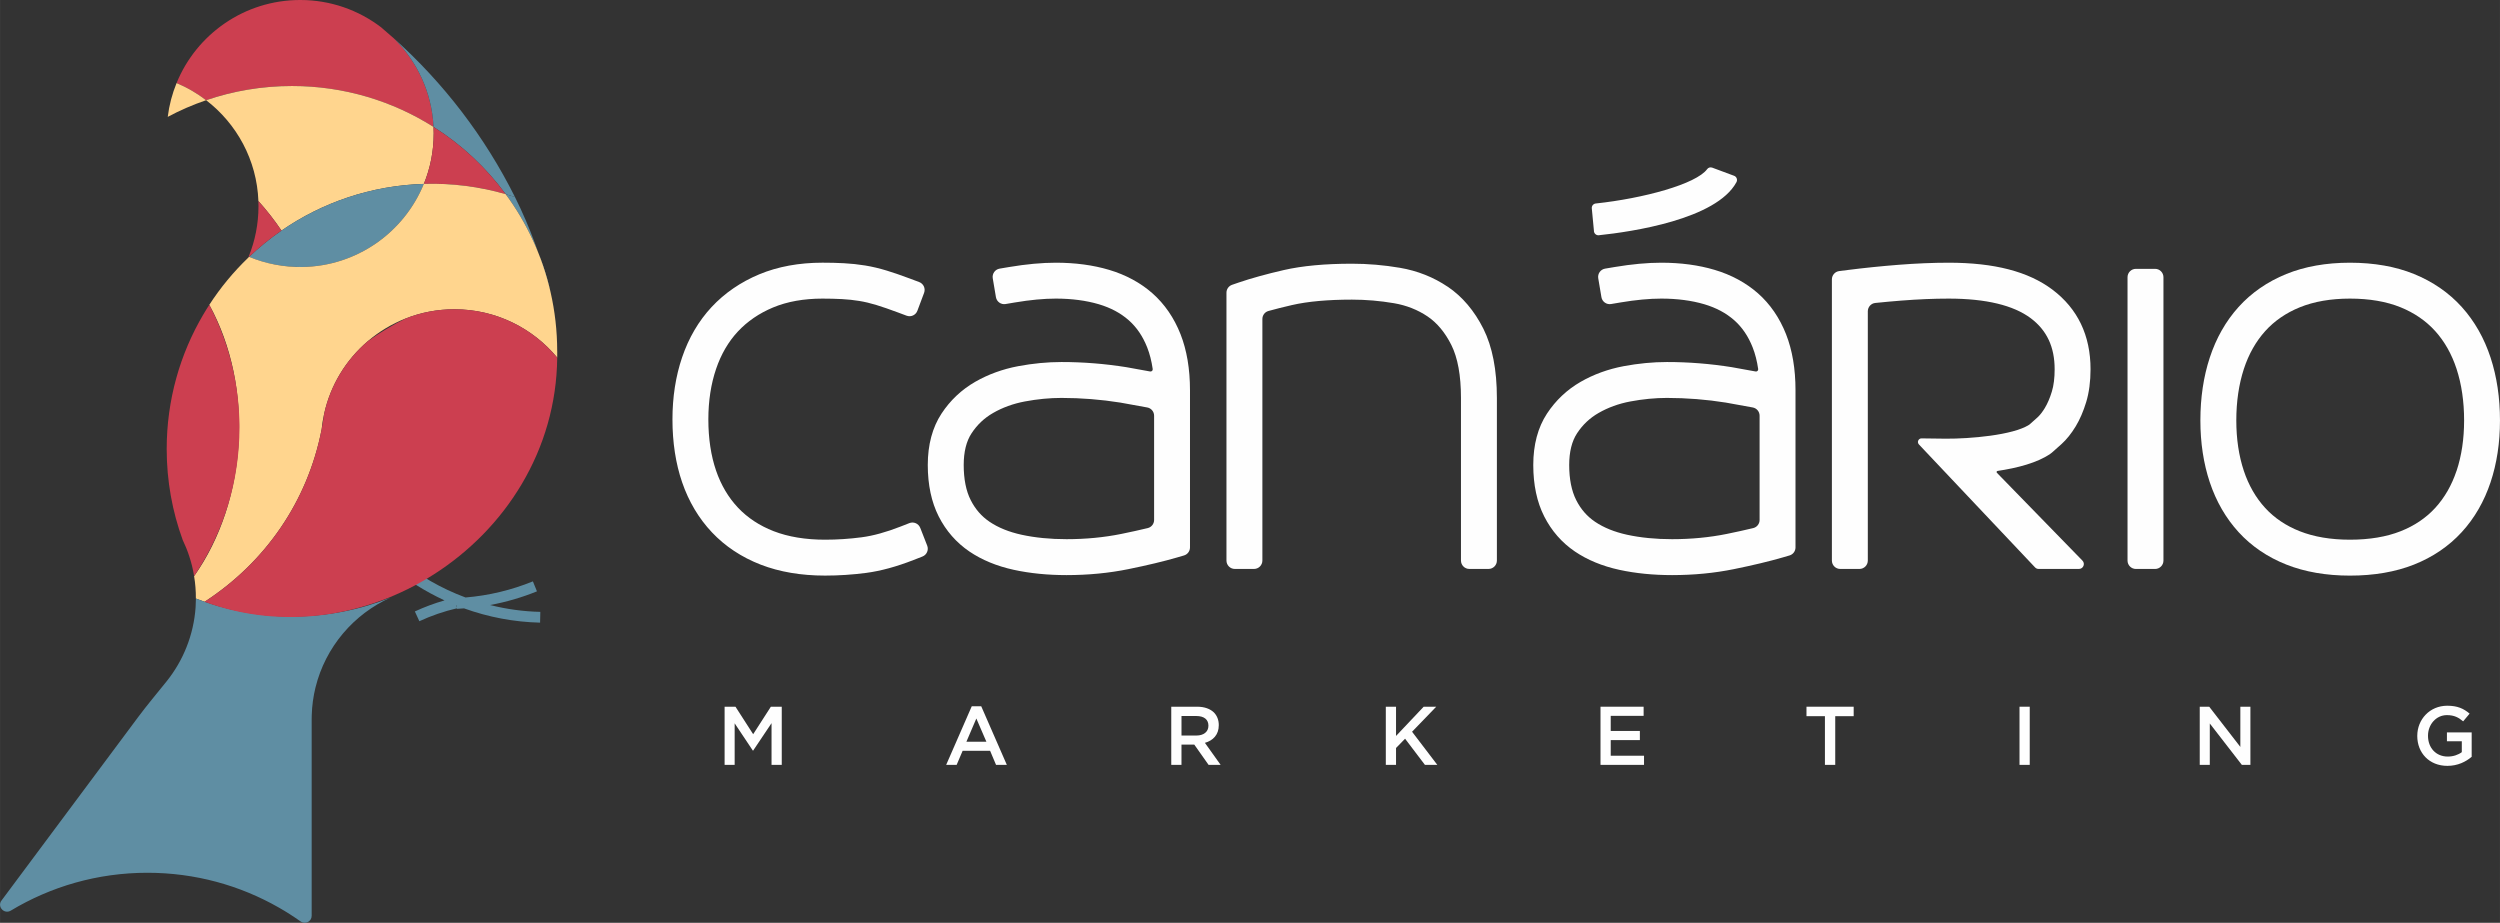 <?xml version="1.0" encoding="UTF-8"?>
<!-- Creator: CorelDRAW -->
<svg xmlns="http://www.w3.org/2000/svg" xmlns:xlink="http://www.w3.org/1999/xlink" xmlns:xodm="http://www.corel.com/coreldraw/odm/2003" xml:space="preserve" width="77.627mm" height="28.654mm" version="1.1" style="shape-rendering:geometricPrecision; text-rendering:geometricPrecision; image-rendering:optimizeQuality; fill-rule:evenodd; clip-rule:evenodd" viewBox="0 0 10669.7 3938.5">
 <rect x="0" y="0" width="10669.7" height="3938.5" fill="#333333" stroke="none"/>
 <defs>
  <style type="text/css">
   <![CDATA[
    .fil3 {fill:#FEFEFE;fill-rule:nonzero}
    .fil2 {fill:#FFD58E;fill-rule:nonzero}
    .fil1 {fill:#CC3F50;fill-rule:nonzero}
    .fil0 {fill:#5F8EA3;fill-rule:nonzero}
   ]]>
  </style>
 </defs>
 <g id="Camada_x0020_1">
  <path class="fil0" d="M1949.6 2594.2l-2.5 -10.5c0.7,0.2 1.4,0.5 2,0.8l0.4 9.7zm356.5 17.2c-72.6,-1.6 -144.6,-11.6 -214.7,-29.2 68.3,-12.6 135.3,-32 200.2,-58.4l-17.3 -42.6c-92.4,37.6 -188.9,60.6 -287.5,68.8 -103.5,-38.4 -200.7,-94.1 -286.6,-165.2l-29.3 35.4c69.2,57.3 145.5,104.9 226.3,142.2 -43.2,12.4 -85.7,28.2 -126.7,47.2l19.2 41.7c51.4,-23.8 105.2,-42.3 159.9,-55l0.1 2.2c10.3,-0.4 20.6,-1.2 30.8,-2 103.8,37.4 213.5,58.4 324.5,60.9l1 -46z"></path>
  <path class="fil1" d="M1850.2 541.8c-174.8,-110.7 -382,-174.7 -604.2,-174.7 -128.2,0 -251.6,21.3 -366.4,60.6 -38.4,-29.5 -80.8,-54.2 -126.1,-73.2 84.8,-208 289.1,-354.5 527.7,-354.5 129.8,0 249.3,43.4 345.1,116.4 18.5,15.5 36.8,31.4 54.7,47.5 98.7,97.2 162.1,230.2 169.3,377.9z"></path>
  <path class="fil2" d="M879.6 427.7c-56.8,19.4 -111.6,43.2 -163.8,71.1 6.2,-50.4 19.1,-98.8 37.7,-144.3 45.3,19 87.6,43.6 126.1,73.2z"></path>
  <path class="fil0" d="M2197.7 840.9c-13,-4.3 -26.2,-8.4 -39.5,-12.2 -83.8,-113.8 -188.3,-211.4 -308,-287 -7.1,-147.7 -70.6,-280.6 -169.3,-377.9 212.2,190 388.3,419.6 516.8,677.1z"></path>
  <path class="fil2" d="M1850.9 569.8c0,76.1 -14.9,148.7 -42,215.1 -225.3,6.8 -433.9,79.4 -607.6,199.2 -29.9,-44.4 -62.8,-86.5 -98.5,-126.1 -6.7,-175.3 -92.7,-330.3 -223.1,-430.3 114.9,-39.3 238.2,-60.6 366.4,-60.6 222.2,0 429.4,64 604.2,174.7 0.4,9.3 0.7,18.7 0.7,28z"></path>
  <path class="fil1" d="M2158.3 828.7c-99.9,-28.9 -205.6,-44.4 -314.8,-44.4 -11.6,0 -23.1,0.2 -34.6,0.5 27.1,-66.3 42,-138.9 42,-215 0,-9.4 -0.2,-18.8 -0.7,-28 119.8,75.6 224.3,173.1 308,287z"></path>
  <path class="fil0" d="M1201.2 984.1c-48.9,33.7 -95.1,71.3 -138.1,112.2 67.2,27.9 140.8,43.2 218,43.2 2.6,0 5.1,0 7.7,-0 235.3,-3.1 436.1,-148.8 520,-354.6 -225.3,6.8 -433.9,79.4 -607.6,199.2z"></path>
  <path class="fil1" d="M1201.2 984.1c-48.9,33.7 -95.1,71.3 -138.1,112.2 -0.7,-0.2 -1.3,-0.5 -2,-0.9 27.1,-66.3 42,-138.9 42,-215.1 0,-7.5 -0.2,-14.9 -0.5,-22.3 35.7,39.6 68.7,81.7 98.5,126.1z"></path>
  <path class="fil0" d="M2349.6 1246.2c-1.2,-0.1 1.3,0.1 0,0 -34.9,-153.4 -101.1,-294.9 -191.3,-417.4 13.3,3.8 26.5,7.9 39.5,12.2 64.3,128.7 112.9,264 151.9,405.2z"></path>
  <path class="fil2" d="M2378.1 1499c0.3,9.2 0.3,18.3 0,27.2 -104.5,-126 -262.3,-206.3 -438.7,-206.3 -73,0 -142.8,13.7 -206.8,38.7 -60.1,23.5 -115.3,56.8 -163.5,98 -92.3,78.9 -158.8,186.6 -185.8,309.4 -5.1,21.8 -8.6,44.2 -10.8,67.1 -0.2,0.3 -0.2,0.5 -0.2,0.8 -59.3,304.8 -239.7,566.1 -499.3,734.4 -12.4,-4.3 -24.8,-8.9 -37.1,-13.7 0.2,-32.6 -2.4,-64.6 -7.6,-95.6 228.4,-321.8 257.2,-809.5 64.9,-1158 47.4,-73.3 103.2,-140.6 165.9,-200.9l0 -0.3c1.3,-1.1 2.7,-2.4 4,-3.7 69.2,28.8 146.5,44.4 225.7,43.4 235.4,-3.2 436.2,-149 520,-354.7 119.3,-3.7 239.4,11.9 349.3,43.9 90.5,122.5 156.4,264.2 191.4,417.4 18.6,81.3 28.5,165.9 28.5,252.9z"></path>
  <path class="fil1" d="M1021.9 1825.7c0,227 -66.8,438.3 -181.8,615.4 -3.8,6 -7.7,11.9 -11.7,17.8 -4.7,-29.2 -11.7,-57.6 -20.8,-85.1 0,-0.1 -0.1,-0.1 -0.1,-0.2 -7.8,-23.9 -17.2,-47 -27.9,-69.4 -44.1,-120.9 -68.2,-251.6 -68.2,-387.8 0,-210 57.2,-406.4 156.7,-574.9l0.1 0c8,-13.7 16.3,-27.2 25,-40.4 2.6,4.9 5.1,9.8 7.7,14.7 77.4,153.3 121.1,326.4 121.1,509.9z"></path>
  <path class="fil0" d="M1668.9 2549.5c-159.1,70.6 -280,212.1 -322.4,384.3 -9.4,38.2 -14.9,77.8 -16.1,118.6l0 0.2c-0.2,5.9 -0.3,11.9 -0.3,17.9l0 838.1c0,24.2 -27.2,38.3 -46.9,24.3 -30.2,-21.4 -61.5,-41.4 -93.8,-59.8 -165.2,-94.3 -356.5,-148.2 -560.3,-148.2 -213.3,0 -412.7,59 -583,161.5 -28.3,17 -59.5,-16.6 -39.8,-43l582.7 -782.3c39,-52.4 81.2,-102.3 122.1,-153.3 70.3,-87.8 115.2,-196.8 123.6,-315.8 0.8,-12.4 1.3,-24.8 1.4,-37.4 12.3,4.9 24.6,9.4 37.1,13.7 19.1,6.7 38.5,12.9 58.1,18.6 64.6,18.7 131.6,31.8 200.5,38.7 37.5,3.8 75.7,5.7 114.3,5.7 149.5,0 292.3,-29 422.9,-81.7z"></path>
  <path class="fil1" d="M2378.1 1526.2c-3.8,395.6 -221.6,731.4 -528.4,926.4 -282.7,179.6 -640.9,239.4 -976.7,115.8 259.6,-168.3 440,-429.5 499.3,-734.4 0,-0.3 0,-0.5 0.2,-0.8 4.3,-22.1 7.8,-44.4 10.8,-67.1 27,-122.8 93.5,-230.5 185.8,-309.4 51.2,-36.9 106.1,-69.7 163.5,-98 64.1,-25.1 133.8,-38.8 206.8,-38.8 176.4,0 334.2,80.3 438.7,206.3z"></path>
  <path class="fil3" d="M3927.4 2252.8c-7.2,-18.4 -27.9,-27.4 -46.3,-20.2l-38.1 14.9c-60.9,23.8 -116.6,39.2 -165.6,45.6 -51.9,6.8 -104.4,10.3 -156.1,10.3 -83.3,0 -157.1,-12.2 -219.3,-36.3 -60.3,-23.4 -111.5,-57.1 -152.3,-100.3 -41,-43.4 -72.5,-96.6 -93.6,-158.1 -21.9,-63.7 -33,-137.3 -33,-218.7 0,-78.6 11.1,-151.2 33.1,-215.7 21.1,-62.2 52.3,-115.8 92.8,-159.3 40.4,-43.4 91,-78 150.4,-102.8 60.2,-25.1 131.2,-37.8 210.9,-37.8 28.8,0 56.8,0.7 83.4,2.1 24.9,1.3 49.7,4 73.7,7.9 23.4,3.8 47.8,9.6 72.8,17.3 26.8,8.2 57.3,18.8 90.7,31.3l38.3 14.3c18.5,6.9 39,-2.4 46,-20.9l28.7 -76.6c6.9,-18.5 -2.4,-39 -20.9,-46l-38.3 -14.4c-36.3,-13.6 -69.7,-25.1 -99.4,-34.3 -31.7,-9.7 -63,-17.2 -93.3,-22.1 -29.5,-4.8 -59.8,-8 -90.2,-9.6 -29.2,-1.6 -60,-2.3 -91.4,-2.3 -100,0 -190.8,16.7 -269.9,49.6 -79.7,33.3 -148.2,80.3 -203.6,139.8 -55.3,59.5 -97.6,131.6 -125.7,214.4 -27.4,80.4 -41.3,169.6 -41.3,265 0,98.5 13.9,188.8 41.3,268.5 28.2,82.2 71,154.1 127.1,213.5 56.5,59.9 126.6,106.3 208.4,138 80,31 172.3,46.7 274.6,46.7 58.3,0 117.5,-3.9 176.1,-11.6 61.3,-8.1 129,-26.6 201.4,-54.9l38.1 -14.9c18.4,-7.2 27.4,-27.9 20.3,-46.3l-29.8 -76.2z"></path>
  <path class="fil3" d="M7509.8 2219.1c0,16.4 -11.1,30.8 -27,34.7 -34.4,8.3 -72.1,16.6 -112.7,24.9 -73.3,14.9 -152,22.5 -233.8,22.5 -70,0 -134.7,-6.4 -192.4,-19 -53.5,-11.7 -99.3,-30.3 -136.2,-55.2 -34.6,-23.4 -60.9,-53.7 -80.6,-92.6 -19.8,-39.1 -29.9,-89.6 -29.9,-149.9 0,-55.9 11.3,-101.3 33.4,-135 24.1,-36.8 54.2,-65.2 92.1,-87 40.4,-23.3 86,-39.8 135.4,-49.1 53.3,-10 106,-15.1 156.3,-15.1 84.4,0 169.4,6.8 251.2,19.9l114.9 20.8c17,3.1 29.3,17.9 29.3,35.1l0 445zm-7.2 -967.4c-51.2,-45 -113.4,-78.7 -185,-100 -68.1,-20.3 -144.6,-30.5 -227.3,-30.5 -59.3,0 -126.4,6.2 -199.6,18.5l-40.3 6.8c-19.4,3.3 -32.5,21.7 -29.3,41.1l13.6 80.7c3.3,19.4 21.7,32.6 41.2,29.3l40.3 -6.8c64.7,-10.9 123.3,-16.4 174.1,-16.4 67.9,0 129.7,8.2 183.6,24.1 50.9,15.2 92.6,37.5 127.4,68.1 34.1,30.2 59.9,68.1 78.8,116 10.8,27.4 18.7,58.4 23.6,92.5 0.9,6.1 -4.6,11.4 -10.7,10.4l-101.7 -18.4c-91.3,-14.6 -184.5,-22 -277,-22 -59.8,0 -121.9,6 -184.6,17.7 -66.4,12.5 -128.2,35 -183.6,66.8 -58.4,33.6 -106.8,79.4 -143.9,135.8 -38.7,59.1 -58.4,132.8 -58.4,219.1 0,84.7 15.7,158.5 46.6,219.3 31.2,61.7 75.4,112.2 131.3,150.1 53.1,36 116.9,62.3 189.5,78.1 68.4,14.9 144.1,22.5 225,22.5 92.1,0 181,-8.6 264.4,-25.6 80.2,-16.3 149.9,-33 207.1,-49.6l29.5 -8.6c15.3,-4.4 25.8,-18.4 25.8,-34.3l0 -671c0,-90.7 -13.6,-171.1 -40.4,-239.1 -27.6,-70 -67.9,-128.7 -120.1,-174.7z"></path>
  <path class="fil3" d="M4925.6 2219.1c0,16.4 -11.1,30.8 -27,34.7 -34.4,8.3 -72.1,16.6 -112.7,24.9 -73.3,14.9 -152,22.5 -233.8,22.5 -70,0 -134.7,-6.4 -192.4,-19 -53.5,-11.7 -99.4,-30.3 -136.2,-55.2 -34.6,-23.4 -60.9,-53.7 -80.6,-92.6 -19.9,-39.1 -29.9,-89.6 -29.9,-149.9 0,-55.9 11.2,-101.3 33.4,-135 24.1,-36.8 54.2,-65.2 92.1,-87 40.4,-23.3 86,-39.8 135.4,-49.1 53.3,-10 105.9,-15.1 156.3,-15.1 84.4,0 169.4,6.8 251.2,19.9l114.9 20.8c17,3.1 29.3,17.9 29.3,35.1l0 445zm-7.2 -967.4c-51.2,-45 -113.4,-78.7 -185,-100 -68.1,-20.3 -144.5,-30.5 -227.3,-30.5 -59.3,0 -126.4,6.2 -199.6,18.5l-40.3 6.8c-19.4,3.3 -32.5,21.7 -29.3,41.1l13.6 80.7c3.3,19.4 21.7,32.6 41.1,29.3l40.4 -6.8c64.7,-10.9 123.3,-16.4 174.1,-16.4 67.9,0 129.7,8.2 183.6,24.1 50.9,15.2 92.6,37.5 127.4,68.1 34.1,30.2 59.9,68.1 78.9,116 10.8,27.4 18.7,58.4 23.6,92.5 0.9,6.1 -4.6,11.4 -10.7,10.4l-101.7 -18.4c-91.3,-14.6 -184.5,-22 -277,-22 -59.8,0 -122,6 -184.6,17.7 -66.4,12.5 -128.2,35 -183.6,66.8 -58.4,33.6 -106.9,79.4 -143.9,135.8 -38.8,59.2 -58.5,132.9 -58.5,219.1 0,84.7 15.7,158.5 46.5,219.3 31.2,61.7 75.5,112.2 131.3,150.1 53.1,36 116.9,62.3 189.5,78.1 68.4,14.9 144.1,22.5 225,22.5 92.1,0 181,-8.6 264.4,-25.6 80.3,-16.3 150,-33 207.1,-49.6l29.5 -8.6c15.3,-4.4 25.8,-18.4 25.8,-34.3l0 -671c0,-90.7 -13.6,-171.1 -40.4,-239.1 -27.6,-70 -67.9,-128.7 -120.1,-174.7z"></path>
  <path class="fil3" d="M6178.8 1223.9c-60.6,-40.9 -129.1,-68.1 -203.8,-80.9 -68.1,-11.6 -137.2,-17.5 -205.2,-17.5 -114.4,0 -212.1,9.1 -290.3,27 -75.2,17.3 -140.3,35.4 -193.4,53.5l-27.6 9.5c-14.4,4.9 -24.1,18.5 -24.1,33.8l0 1143.2c0,19.7 16,35.7 35.7,35.7l81.9 0c19.7,0 35.7,-16 35.7,-35.7l0 -1030.9c0,-16 10.5,-30.1 25.8,-34.3 30.7,-8.5 64.2,-17 100.5,-25.3 67,-15.4 153.1,-23.2 256,-23.2 59.4,0 119.8,5.1 179.4,15.3 53,9 101.3,28.1 143.7,56.7 40.4,27.4 74.4,68.3 101.1,121.6 27.3,54.5 41.1,130.5 41.1,225.8l0 694.3c0,19.7 16,35.7 35.7,35.7l81.9 0c19.7,0 35.7,-16 35.7,-35.7l0 -694.3c0,-119.3 -19.3,-218.3 -57.3,-294.4 -38.6,-77.1 -89.9,-137.7 -152.3,-180z"></path>
  <path class="fil3" d="M9197.7 1147.4l-81.9 0c-19.7,0 -35.7,16 -35.7,35.7l0 1209.5c0,19.7 16,35.7 35.7,35.7l81.9 0c19.7,0 35.7,-16 35.7,-35.7l0 -1209.5c0,-19.7 -16,-35.7 -35.7,-35.7z"></path>
  <path class="fil3" d="M10484.3 2009.4c-20.5,61.5 -51.1,114.7 -90.9,158.2 -39.3,42.9 -88.9,76.4 -147.6,99.6 -60.6,24 -133.5,36.2 -216.5,36.2 -81.6,0 -153.8,-12.2 -214.4,-36.2 -58.8,-23.2 -108.4,-56.7 -147.6,-99.6 -39.8,-43.4 -70.4,-96.7 -90.9,-158.2 -21.3,-64 -32.1,-136.3 -32.1,-215.1 0,-80.4 10.9,-154.3 32.3,-219.8 20.6,-63 51.3,-117.3 91.2,-161.5 39.2,-43.5 89,-77.7 147.8,-101.6 60.5,-24.5 132.4,-37 213.8,-37 82.8,0 155.5,12.5 215.9,37 58.9,23.9 108.6,58.1 147.9,101.6 39.9,44.2 70.6,98.5 91.2,161.5 21.4,65.5 32.2,139.5 32.2,219.8 0,78.8 -10.8,151.1 -32.1,215.1zm145.5 -482.5c-27.3,-83.5 -68.7,-156.3 -123,-216.5 -54.9,-60.9 -123.6,-108.3 -204,-141 -78.8,-32 -170.9,-48.2 -273.6,-48.2 -101.2,0 -192.6,16.2 -271.4,48.2 -80.4,32.7 -149.1,80.1 -203.9,140.9 -54.3,60.2 -95.7,133.1 -123,216.6 -26.5,80.9 -39.9,170.9 -39.9,267.5 0,95.2 13.5,183.9 40,263.5 27.4,82.1 68.8,153.9 123.2,213.3 55,60.2 123.8,106.8 204.3,138.6 78.6,31.1 169.8,46.9 270.8,46.9 102.5,0 194.3,-15.8 272.9,-46.9 80.4,-31.8 149.1,-78.5 204.2,-138.6 54.5,-59.4 95.9,-131.2 123.2,-213.2 26.6,-79.6 40.1,-168.3 40.1,-263.5 0,-96.6 -13.4,-186.6 -39.9,-267.5z"></path>
  <path class="fil3" d="M8727.8 1740.4c-10.8,17.7 -21.5,31.5 -32,41 -13,11.9 -24.1,21.7 -33.1,29.5 -1.1,0.9 -2,1.6 -3.2,2.4 -69.4,44.3 -252.7,59.6 -355.1,59l-103.3 -1.3c-13.5,-0.2 -20.6,15.9 -11.4,25.8l495.6 524.7c4,4.3 9.5,6.7 15.3,6.7l172.1 0c18.5,0 27.9,-22.3 15,-35.5l-365.1 -374.8c-2.7,-2.8 -1.2,-7.4 2.7,-8 83.2,-12.4 170.8,-34.6 226.9,-74.2l5.7 -4.5c10.6,-9.1 24.2,-21.2 40.9,-36.4 21.4,-19.4 41.5,-44.6 60,-75 17.8,-29.5 32.9,-64.4 44.8,-103.6 12.3,-40.6 18.6,-87.9 18.6,-140.3 0,-144.2 -54.8,-258.6 -162.8,-339.9 -102.8,-77.2 -247.6,-114.8 -442.7,-114.8 -67.1,0 -139.3,3.1 -214.8,9 -74.6,5.9 -147.6,13.4 -216.7,22.2l-35.7 4.5c-17.8,2.3 -31.2,17.5 -31.2,35.4l0 1200.2c0,19.7 15.9,35.7 35.7,35.7l81.9 0c19.7,0 35.7,-16 35.7,-35.7l0 -1063.9c0,-18.3 13.6,-33.7 31.8,-35.6 36.3,-3.8 73.3,-7.1 110.7,-10.1 71.5,-5.6 139.6,-8.5 202.7,-8.5 158.4,0 276.3,28.3 350.6,84 68.4,51.5 101.6,122.6 101.6,217.4 0,37.4 -4,69.6 -12,95.7 -8.2,27.1 -18.2,50.3 -29.3,68.8z"></path>
  <path class="fil3" d="M6802.9 986.9l-9.3 -97.7c-1,-10.4 6.5,-19.6 16.9,-20.7 203.7,-21.7 428.9,-82.9 475.5,-146.7 4.9,-6.8 13.7,-9.2 21.6,-6.3l93.3 34.7c11.1,4.1 15.7,17.1 10,27.5 -86.1,158.9 -447.6,211.7 -587.3,226.3 -10.6,1.1 -19.8,-6.7 -20.9,-17.2z"></path>
  <polygon class="fil3" points="3092.5,3016.2 3138.9,3016.2 3214.4,3133.6 3289.9,3016.2 3336.4,3016.2 3336.4,3264.4 3292.8,3264.4 3292.8,3086.4 3214.4,3203.4 3213,3203.4 3135.4,3087.1 3135.4,3264.4 3092.5,3264.4 "></polygon>
  <path class="fil3" d="M4209.8 3165.8l-42.9 -99.3 -42.5 99.3 85.4 0zm-62.4 -151.4l40.4 0 109.2 249.9 -46.1 0 -25.2 -59.9 -117.3 0 -25.5 59.9 -44.7 0 109.1 -249.9z"></path>
  <path class="fil3" d="M5106.3 3139.2c31.2,0 51.1,-16.3 51.1,-41.5l0 -0.7c0,-26.6 -19.2,-41.1 -51.4,-41.1l-63.5 0 0 83.3 63.8 0zm-107.4 -123l110.6 0c31.2,0 55.7,9.2 71.6,24.8 13.1,13.5 20.5,31.9 20.5,53.5l0 0.7c0,40.8 -24.5,65.3 -59.2,75.2l67 93.9 -51.4 0 -61 -86.5 -54.6 0 0 86.5 -43.6 0 0 -248.2z"></path>
  <polygon class="fil3" points="5914.5,3016.2 5958.1,3016.2 5958.1,3141 6076.1,3016.2 6129.7,3016.2 6026.5,3123 6134.3,3264.4 6081.4,3264.4 5996.7,3152.7 5958.1,3192.4 5958.1,3264.4 5914.5,3264.4 "></polygon>
  <polygon class="fil3" points="6830.8,3016.2 7014.8,3016.2 7014.8,3055.2 6874.4,3055.2 6874.4,3119.7 6998.8,3119.7 6998.8,3158.7 6874.4,3158.7 6874.4,3225.4 7016.5,3225.4 7016.5,3264.4 6830.8,3264.4 "></polygon>
  <polygon class="fil3" points="7788.6,3056.6 7709.9,3056.6 7709.9,3016.2 7911.3,3016.2 7911.3,3056.6 7832.6,3056.6 7832.6,3264.4 7788.6,3264.4 "></polygon>
  <polygon class="fil3" points="8619.1,3016.2 8662.7,3016.2 8662.7,3264.4 8619.1,3264.4 "></polygon>
  <polygon class="fil3" points="9388.3,3016.2 9428.7,3016.2 9561.6,3187.8 9561.6,3016.2 9604.5,3016.2 9604.5,3264.4 9568,3264.4 9431.2,3087.8 9431.2,3264.4 9388.3,3264.4 "></polygon>
  <path class="fil3" d="M10316.7 3141l0 -0.7c0,-69.5 53.1,-128.3 128,-128.3 43.2,0 69.9,12.1 95.4,33.7l-27.6 33c-19.2,-16.3 -38,-26.6 -69.5,-26.6 -45.8,0 -80.5,40.1 -80.5,87.6l0 0.7c0,51.1 33.7,88.6 84.4,88.6 23.4,0 44.7,-7.4 59.9,-18.8l0 -46.4 -63.5 0 0 -38 105.6 0 0 104.2c-24.4,20.9 -59.5,38.7 -103.5,38.7 -77.6,0 -128.7,-55.3 -128.7,-127.6z"></path>
 </g>
</svg>
